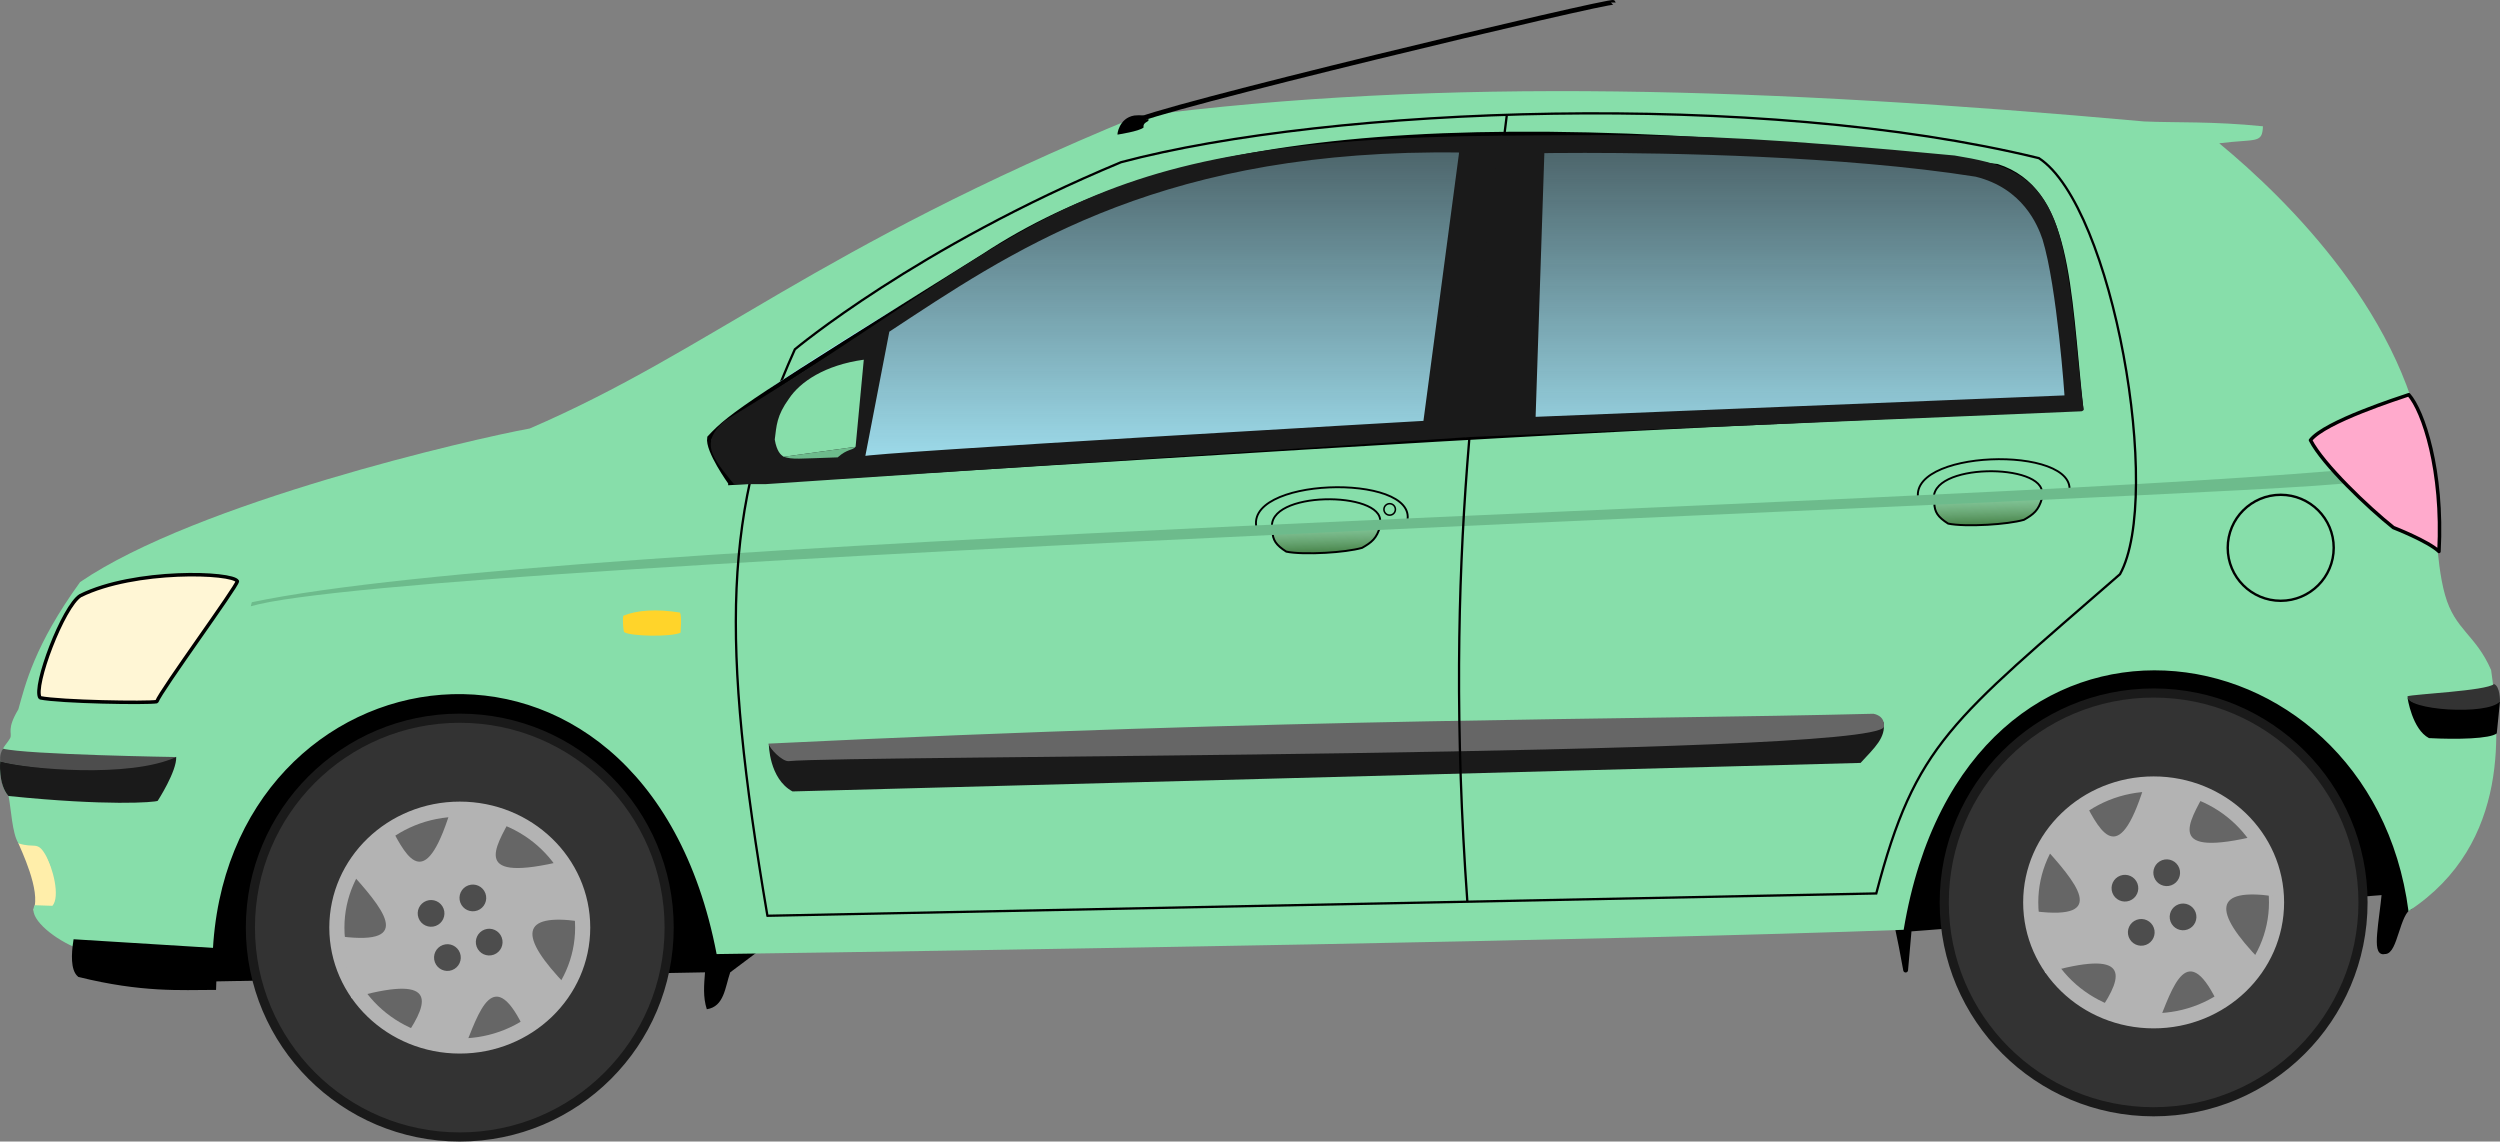 <?xml version="1.0" encoding="UTF-8" standalone="no"?>
<!-- Created with Inkscape (http://www.inkscape.org/) -->

<svg
   xmlns:dc="http://purl.org/dc/elements/1.1/"
   xmlns:cc="http://creativecommons.org/ns#"
   xmlns:rdf="http://www.w3.org/1999/02/22-rdf-syntax-ns#"
   xmlns:svg="http://www.w3.org/2000/svg"
   xmlns="http://www.w3.org/2000/svg"
   xmlns:xlink="http://www.w3.org/1999/xlink"
   xmlns:sodipodi="http://sodipodi.sourceforge.net/DTD/sodipodi-0.dtd"
   xmlns:inkscape="http://www.inkscape.org/namespaces/inkscape"
   sodipodi:docname="Wagen Ulf.svg"
   inkscape:version="0.91 r13725"
   version="1.1"
   id="svg2"
   viewBox="0 0 520.166 237.514"
   height="67.032mm"
   width="146.802mm">
  <rect x="0" y="0" width="520.166" height="237.514" fill="#808080" stroke="none"/>
  <title
     id="title4359">Hyundai GETZ</title>
  <sodipodi:namedview
     inkscape:window-maximized="0"
     inkscape:window-y="80"
     inkscape:window-x="2577"
     inkscape:window-height="1002"
     inkscape:window-width="1868"
     showgrid="false"
     inkscape:current-layer="layer1"
     inkscape:document-units="px"
     inkscape:cy="219.37189"
     inkscape:cx="255.03276"
     inkscape:zoom="1"
     inkscape:pageshadow="2"
     inkscape:pageopacity="0.0"
     borderopacity="1.0"
     bordercolor="#666666"
     pagecolor="#ffffff"
     id="base"
     inkscape:object-nodes="true"
     fit-margin-top="0"
     fit-margin-left="0"
     fit-margin-right="0"
     fit-margin-bottom="0" />
  <defs
     id="defs4">
    <linearGradient
       inkscape:collect="always"
       id="linearGradient7033">
      <stop
         style="stop-color:#1a1a1a;stop-opacity:1;"
         offset="0"
         id="stop7035" />
      <stop
         style="stop-color:#1a1a1a;stop-opacity:0;"
         offset="1"
         id="stop7037" />
    </linearGradient>
    <linearGradient
       inkscape:collect="always"
       id="linearGradient4864">
      <stop
         style="stop-color:#3d7b3d;stop-opacity:1"
         offset="0"
         id="stop4866" />
      <stop
         style="stop-color:#93ac93;stop-opacity:0"
         offset="1"
         id="stop4868" />
    </linearGradient>
    <linearGradient
       inkscape:collect="always"
       xlink:href="#linearGradient4864"
       id="linearGradient4876"
       x1="368.441"
       y1="234.569"
       x2="368.242"
       y2="225.571"
       gradientUnits="userSpaceOnUse"
       gradientTransform="matrix(1.081,0,0,0.997,-29.762,0.598)" />
    <linearGradient
       inkscape:collect="always"
       xlink:href="#linearGradient4864"
       id="linearGradient4901"
       gradientUnits="userSpaceOnUse"
       gradientTransform="matrix(1.081,0,0,0.997,107.947,-5.236)"
       x1="368.441"
       y1="234.569"
       x2="368.242"
       y2="225.571" />
    <linearGradient
       inkscape:collect="always"
       xlink:href="#linearGradient7033"
       id="linearGradient7043"
       gradientUnits="userSpaceOnUse"
       x1="411.433"
       y1="109.483"
       x2="411.433"
       y2="225.043" />
    <clipPath
       clipPathUnits="userSpaceOnUse"
       id="clipPath7559">
      <g
         id="g7561"
         transform="matrix(-0.132,0,0,0.132,157.877,54.181)">
        <path
           id="path7563"
           d="m 283.42,5.59 c 1.21,-0.23 2.83,-1.15 3.73,0.21 7.77,8.44 14.62,17.72 20.38,27.63 18.53,31.33 29.49,66.48 48.36,97.63 1.78,2.95 3.56,5.97 6.01,8.44 4.75,-0.99 9.33,-2.63 14.08,-3.67 7.4,-2.59 14.86,-5.02 22.21,-7.77 17.75,-6.9 36.01,-12.94 54.96,-15.45 5.91,-0.7 11.87,-1.45 17.83,-1.09 -0.54,9.79 -5.54,19.22 -13.4,25.09 -8.36,6.39 -18.62,9.57 -28.69,12.13 -18.1,4.47 -37.22,6.49 -53.84,15.51 l -0.03,0.65 c 14.48,8.05 29.46,15.94 41.1,27.99 14.92,14.71 22.91,35.53 23.71,56.3 4.64,4.09 10.32,6.89 16.03,9.21 8.76,3.63 19.2,2.64 27.26,-2.27 -1.95,-4.16 -5.45,-7.57 -6.48,-12.15 -0.35,-2.22 -0.02,-5.01 2.06,-6.31 3.87,-2.61 9.01,-1.34 12.77,0.85 2.76,8.74 1.59,18.17 1.16,27.18 -9.84,5.24 -20.27,10.55 -31.64,10.92 -5.29,0.29 -10.12,-2.15 -14.81,-4.24 0.26,19.74 -1.36,39.69 -7.08,58.67 -6.16,22.06 -18.78,42 -34.93,58.11 -0.68,0.67 -1.31,1.37 -1.9,2.11 3.54,7.17 9.06,13.5 16.13,17.36 16.78,9.85 36.91,11.58 53.78,21.24 1.05,0.48 2.24,1.51 3.46,0.79 10.57,-4.31 18.13,-13.49 24.16,-22.84 8.54,-13.01 14.71,-27.45 23.95,-40.01 4.14,-5.47 8.87,-10.72 14.9,-14.14 5.94,-3.4 13.13,-4.11 19.79,-2.84 6.96,1.44 13.47,4.58 19.52,8.23 -0.85,2 -1.86,3.95 -3.16,5.69 -2.93,0.17 -5.86,-0.19 -8.78,-0.03 0.14,3.62 1.22,7.13 2.93,10.32 -5.53,-2.4 -11.44,-3.7 -17.12,-5.67 -3.2,-0.96 -4.38,-4.38 -6.74,-6.38 -6.34,2.89 -11.55,7.76 -15.89,13.12 -13.41,17.24 -18.98,39.25 -33,56.08 -7.32,9.1 -20,14.27 -31.47,11.04 -8.85,-2.41 -15.36,-9.24 -22.91,-14.03 -6.17,-4.08 -13.37,-6.79 -20.81,-7 5.68,22.44 18.19,42.32 25.74,64.1 5.32,14.45 8.39,29.71 8.95,45.11 11.69,1.32 23.51,1.53 35.26,0.82 6.33,-0.64 12.72,-0.65 19.06,-1.27 14.32,-1.11 28.8,-2.71 43.09,-0.41 2.34,0.45 4.86,0.52 6.97,1.75 -23.88,3.34 -48.05,2.42 -72.09,2.52 -16.33,0.12 -32.66,-0.12 -48.99,0.07 -18,0.62 -36.03,0.46 -54.01,1.34 -12.33,0.36 -24.68,0.29 -36.99,0.97 -22,0.41 -44,0.53 -66,0.3 -6.01,-0.08 -12.02,-0.06 -18,-0.67 -7.34,-0.22 -14.69,-0.31 -22.03,-0.72 -6.27,-0.72 -12.65,-0.32 -18.85,-1.67 4.07,0.26 8.55,1.03 12.26,-1.13 3.79,-2.18 6.35,-5.98 7.89,-9.99 4.42,-11.34 4.78,-23.77 8.98,-35.17 3.99,-11.8 13.59,-21.39 14.9,-34.11 -0.3,-7.37 -3.58,-14.36 -8.18,-20.03 -6.19,-7.58 -14.18,-13.42 -22.37,-18.67 -14.53,-9.36 -29.93,-17.57 -43.04,-28.95 -7.84,-6.93 -14.94,-14.97 -19.39,-24.52 -8.02,-16.69 -12.09,-35.41 -10.69,-53.93 2.15,-25.15 11.55,-48.92 15.46,-73.74 -27.36,7.13 -52.01,22.4 -79.92,27.73 -1.61,0.81 -2.22,-1.17 -2.82,-2.18 -3.52,-6.91 -6.26,-14.77 -4.92,-22.6 0.85,-0.86 2.01,-1.29 3.05,-1.84 16.45,-7.95 33.68,-14.09 50.88,-20.19 10.36,-3.91 20.84,-7.69 30.66,-12.83 -24.68,-35.36 -43.19,-74.92 -71.18,-107.96 -1.17,-1.65 -3.14,-2.97 -3.63,-4.97 12.41,-14.31 27.9,-25.67 44.36,-34.92 13.16,-7.32 26.96,-13.43 41.04,-18.75 31.68,-12 64.53,-20.45 96.96,-30.1 m 65.1,173.2 c -11.62,1.46 -22.96,4.66 -33.94,8.68 -24.07,8.77 -47.91,18.22 -71.17,29 -12.25,6.08 -24.73,11.99 -35.71,20.24 -6.61,4.9 -11.05,12.04 -14.72,19.27 -5.2,9.97 -8.14,20.98 -9.62,32.08 -1.88,13.41 -1.36,27.15 1.51,40.38 3.61,16.35 10.95,32.33 23,44.17 -0.29,-5.24 -1.11,-10.43 -1.44,-15.65 -2.06,-23.11 -3.03,-46.59 -9.64,-68.98 -0.3,-1.27 -0.85,-2.55 -0.7,-3.88 1.65,-2.32 3.63,-4.37 5.35,-6.64 8.44,-10.91 15.26,-23.14 25.08,-32.94 9.4,-9.52 22.23,-15.51 35.54,-16.76 6.8,-0.57 13.64,0.1 20.44,-0.26 0.34,-5.05 -1.37,-9.91 -1.84,-14.9 3.19,0.2 4.28,3.61 5.84,5.86 8.33,15.29 14.53,32.04 16.03,49.49 0.51,8.94 0.41,18.24 -2.98,26.67 -2.87,7.39 -8.28,13.97 -15.49,17.45 -11.53,5.89 -25.82,6.16 -37.45,0.38 -15.73,-7.29 -27.24,-20.92 -42.3,-29.27 -0.19,27.21 8.85,53.59 8.39,80.82 -0.02,4.8 -1.24,9.47 -2.03,14.17 1.52,1.6 3.52,2.61 5.33,3.85 10.58,6.92 21,14.3 32.71,19.24 9.64,4.13 20.08,5.86 30.44,7.05 21.94,2.01 44.36,1.59 65.79,-3.97 22.91,-5.69 44.67,-17.17 60.98,-34.41 18.67,-19.99 29.13,-46.85 31,-73.97 0.71,-9.46 1.2,-19.1 -0.48,-28.48 -4.49,-0.39 -9.05,-0.62 -13.54,-0.05 -6.31,1.01 -11.17,5.84 -14.57,10.96 -2.52,3.61 -4.16,7.74 -6.59,11.4 -11.35,2.6 -23.03,5.52 -34.76,4.19 -5.67,-0.53 -10.88,-3.52 -16.59,-3.59 -3.19,1.16 -5.77,3.49 -8.18,5.8 -10.97,11.04 -17.35,25.69 -28.09,36.91 -4.17,4.36 -9.87,8.24 -16.19,7.5 -5.59,-0.81 -10.12,-4.66 -13.9,-8.62 -1.42,-1.58 -3.12,-3.01 -4.05,-4.95 3.29,-4.3 7.72,-9.39 13.71,-8.73 4.04,3.24 4.14,9.04 6.9,13.17 0.22,0.13 0.67,0.4 0.9,0.53 6.05,-17.12 13.02,-34.51 25.31,-48.2 8.16,-9.03 19.69,-16.01 32.2,-15.68 8.51,-0.06 16.45,3.37 24.2,6.46 3.49,-7.41 8.16,-14.71 15.48,-18.84 9.6,-5.87 21.22,-6.29 32.15,-6.09 -0.57,-9.67 -2.23,-19.32 -5.27,-28.53 -3.79,-11.44 -10.62,-22.02 -20.18,-29.47 -10.39,-8.05 -23.36,-12.43 -36.41,-13.34 -6.81,-0.3 -13.67,-0.36 -20.45,0.48 m -90.9,54.71 c -1.42,3.35 -2.43,6.85 -3.89,10.19 -6.92,16.93 -16.82,32.42 -24.23,49.12 3.39,2.83 6.51,5.95 9.57,9.14 1.53,2.05 4.44,1.41 6.52,0.73 2.31,-4.37 4.33,-8.9 6.89,-13.14 8.95,-15.66 19.86,-30.74 23.9,-48.62 0.19,-1.54 1.01,-3.2 0.39,-4.71 -5.76,-3.34 -12.74,-3.2 -19.15,-2.71 m -15.27,7.01 c -10.3,4.29 -17.54,14.59 -18.86,25.57 -0.28,4.12 1.1,8.12 2.08,12.07 2.15,-2.48 3.62,-5.44 5.5,-8.12 6.21,-9.46 12.68,-19.3 14.59,-30.68 -0.83,0.29 -2.49,0.87 -3.31,1.16 m 43.02,2.93 c -5.08,4.65 -9.18,10.25 -12.91,16.01 -7.64,12.12 -13.45,25.25 -20.04,37.94 -1.58,3.1 -3.25,6.17 -4.46,9.44 6.98,-5.35 12.57,-12.32 17.16,-19.77 6.51,-10.61 11.53,-22.03 16.64,-33.35 1.59,-3.61 3.33,-7.17 4.44,-10.97 l -0.83,0.7 m 3.99,5.46 c -2.68,4.52 -4.97,9.26 -7.58,13.82 -8.48,15.47 -18.96,30.09 -24.38,47.04 14.1,-1.77 25.72,-12.09 32.25,-24.27 4.78,-8.63 7.91,-19.09 4.62,-28.79 -1.13,-2.83 -2.31,-6.01 -4.91,-7.8 m 6.15,29.48 c -4.42,7.27 -10.4,13.78 -12.83,22.09 9.89,-1.68 17.49,-13.32 13.38,-22.89 l -0.55,0.8 m 92.43,121.42 c -1.4,1.77 -1.77,4.02 -1.77,6.22 0.04,12.09 1.47,24.59 7.33,35.38 4,7 10.34,13.15 18.26,15.34 l 0.53,-0.3 c 1.09,-4.51 1.94,-9.79 -0.82,-13.89 -4.1,-6.39 -10.91,-10.17 -16.2,-15.4 1.66,-5.82 6.22,-10.35 7.44,-16.33 -1.51,-1.65 -3.35,-3.01 -4.66,-4.83 -1.6,-2.19 -2.88,-4.66 -4.97,-6.44 -1.68,-0.45 -3.55,-0.57 -5.14,0.25 m -10.37,2.73 c -2.21,3.92 -7.03,3.9 -10.73,5.53 4.3,3.88 8.23,8.17 12.7,11.87 0.52,-4.32 1.4,-8.66 1.1,-13.03 -0.15,-1.93 -1.2,-3.62 -2.5,-4.99 l -0.57,0.62 m -22.69,12.48 c -0.12,8.23 -1.78,17.17 2.33,24.75 1.89,3.58 6.39,3.97 9.92,4.72 0.06,-3.42 0.13,-6.88 1.34,-10.11 0.78,-2.96 2.4,-5.87 2.25,-8.96 -3.01,-2.03 -5.61,-4.55 -7.82,-7.42 -1.78,-2.57 -5.24,-2.52 -8.02,-2.98 m -63.2,0.67 c 0.81,4.1 1.89,8.18 3.64,11.99 1.97,4.37 5.43,7.88 9.21,10.76 3.89,2.92 8.57,4.39 13.05,6.1 0.72,7.71 -6.27,13.23 -7.06,20.64 1.01,1.42 2.46,2.43 3.74,3.59 4.69,3.97 8.24,9.14 13.16,12.85 1.7,1.3 3.98,0.75 5.96,0.85 -1.44,-3.19 -3.11,-6.29 -4.1,-9.66 -4.71,-15.18 -2.54,-31.59 -7.68,-46.67 -1.48,-3.85 -3.58,-7.6 -6.53,-10.5 -7.79,-0.12 -15.6,-0.15 -23.39,0.05 m 30.86,0.08 c 1.61,4.53 2.73,9.5 5.38,13.49 2.25,-0.71 4.8,-1.1 6.64,-2.66 2.42,-3.05 2.12,-7.25 2.15,-10.92 -4.72,-0.17 -9.46,-0.18 -14.17,0.09 m -58.15,3.87 c -1.37,0.58 -3.16,0.86 -3.96,2.23 8.96,13.73 19.01,26.96 25.17,42.29 7.15,17.36 8.91,36.59 6.5,55.12 5.62,0.19 11.3,-0.27 16.88,0.7 7.37,1.26 14.54,3.66 22.03,4.23 4.84,0.35 9.58,-0.97 14.39,-1.27 -1.91,2.64 -4.32,4.86 -6.31,7.43 0.03,0.24 0.1,0.72 0.13,0.96 5.2,0.58 10.42,1.44 15.67,1.14 0.02,-2.51 0.28,-5.19 -0.89,-7.5 -3.19,-7 -8.08,-13.07 -13.34,-18.62 -5.66,-6.01 -11.42,-11.91 -17.06,-17.93 -5.98,-6.54 -11.61,-13.83 -13.96,-22.53 -1.39,-5.3 -0.07,-10.78 1.67,-15.82 -3.67,0.21 -7.56,1.27 -11.08,-0.29 -2.58,-1.03 -4.15,-3.54 -5.04,-6.05 -1.64,-4.71 -1.29,-9.82 -2.59,-14.61 -0.38,-1.94 -2.4,-2.78 -3.81,-3.86 -7.08,-4.59 -15.92,-8.35 -24.4,-5.62 m 115.02,8.77 c -1.39,7.08 -1.47,14.61 0.65,21.59 4.02,14.44 12.67,27.1 16.53,41.6 1.45,5.04 1.83,10.28 2.42,15.46 3.71,-3.84 7,-8.51 7.73,-13.93 1.57,-9.51 -1.15,-19.17 -5.24,-27.71 -6.21,-13.12 -14.43,-25.13 -21.76,-37.63 l -0.33,0.62 m -43.27,11.64 c -5.04,13.59 -4.29,28.71 -0.47,42.51 2.14,7.42 4.91,14.89 9.92,20.89 3.2,3.84 7.82,6.64 12.89,6.93 -1.97,-2.65 -4.45,-4.9 -6.06,-7.79 -1.47,-2.64 -2.03,-5.66 -2.5,-8.6 -2.09,-13.57 2.01,-27.31 -0.44,-40.86 -0.77,-3.5 -2.04,-7.27 -5,-9.52 -2.55,-1.65 -5.42,-2.78 -8.34,-3.56 m 83.38,10.32 c -3.66,5.2 -6.58,11.2 -6.84,17.66 -0.9,16.12 0.88,32.26 -0.11,48.38 -0.46,5.37 -2.59,10.35 -4.48,15.33 13.66,0.18 27.33,0.09 40.99,0.04 l 0.29,-0.55 c -5.02,-28.49 -14.77,-56.15 -28.65,-81.53 l -0.64,-0.06 -0.56,0.73 m -52.3,8.78 c -3.85,13.32 -4.15,27.98 0.64,41.1 2.78,7.2 8.21,13.96 15.68,16.51 8.44,-11.6 7.29,-27.53 1.95,-40.18 -3.32,-7.88 -9.31,-15.94 -18.27,-17.43 m -96.87,16.03 c -8.27,14.86 -12.82,31.39 -16.94,47.79 -0.76,3.18 -1.77,6.32 -2.24,9.57 2.9,0.19 5.82,0.2 8.73,0.05 4.59,-0.28 8.36,-3.22 12.12,-5.57 2.62,-1.81 5.45,-3.27 8.07,-5.07 0,-12.01 0.93,-24.22 -1.68,-36.04 -0.83,-4.74 -4.01,-8.57 -7.5,-11.66 l -0.56,0.93 m 129.07,34.1 c -3.52,3.87 -7.78,6.98 -11.3,10.84 -2.85,3.11 -2.54,7.63 -2.47,11.54 3.39,0.78 6.89,0.69 10.35,0.73 2.07,-0.06 4.31,0.19 6.17,-0.94 1.8,-6.43 4.9,-13.08 3.23,-19.88 -1.62,-1.22 -3.45,-2.14 -5.32,-2.9 l -0.66,0.61 m -34.97,12.37 c -2.17,0.54 -4.44,1.16 -6.17,2.63 -0.86,1.77 1.11,3.12 2.38,3.95 6.74,4.59 15.27,4.72 23.11,4.22 -0.22,-2.41 -0.25,-5.25 -2.19,-6.99 -4.67,-3.94 -11.25,-4.99 -17.13,-3.81 z"
           inkscape:connector-curvature="0"
           style="opacity:1;fill:#010101" />
        <path
           id="path7565"
           d="m 317.34,194.28 0.6,-0.35 c 2.44,2.6 4.73,5.44 7.9,7.2 9.06,5.3 19.91,6.04 30.18,5.73 15.44,-0.16 30.64,-3.35 46,-4.46 -1.86,12.16 -0.44,24.55 -2.56,36.68 -1,6.68 -3.44,13.34 -8.01,18.42 -4.63,5.19 -11.53,8.03 -18.41,8.29 -4.8,0.16 -9.76,0.16 -14.29,-1.64 -8.34,-3.2 -15.5,-8.73 -22.39,-14.28 0.21,-6.48 1.47,-13.46 -1.78,-19.45 -4.94,-9.78 -16.39,-13.78 -21.76,-23.22 -1.54,-2.44 -2.16,-5.37 -2,-8.23 1.97,-1.83 4.24,-3.29 6.52,-4.69 m 48.84,22.87 c -5.71,0.51 -11.52,1.62 -16.54,4.52 -2.62,1.57 -5,3.81 -6.13,6.7 -0.7,3.03 0.54,6.08 1.43,8.94 2.57,-3.18 4.75,-7.01 8.69,-8.7 9.59,-5.23 21.38,-4.55 30.65,-10.43 -5.94,-1.16 -12.06,-1.69 -18.1,-1.03 m 2.17,10.3 c -2.44,1.04 -4.4,2.9 -6.68,4.2 -4.17,2.56 -9.21,3.73 -12.76,7.23 -2.87,2.62 -4.23,6.9 -3.33,10.64 2.81,4.13 7.52,6.7 12.39,7.51 12.67,2.37 27.19,-2.71 33.9,-14.11 3.06,-5.11 1.13,-11.42 -2.05,-15.96 -1.39,3.4 -2.48,7.01 -4.74,9.98 -4.99,-3.22 -8.86,-8.71 -15.05,-9.69 -0.42,0.05 -1.26,0.15 -1.68,0.2 z"
           inkscape:connector-curvature="0"
           style="opacity:1;fill:#010101" />
        <path
           id="path7567"
           d="m 408.22,290.34 c 3.16,-0.17 6.35,-0.27 9.52,-0.03 2.74,8.11 3.96,16.78 3.35,25.33 -4.31,-0.97 -7.28,-4.92 -9,-8.77 -2.17,-5.26 -3.02,-10.95 -3.87,-16.53 z"
           inkscape:connector-curvature="0"
           style="opacity:1;fill:#010101" />
        <path
           id="path7569"
           d="m 356.39,303.56 c 1.45,-0.52 2.91,-1 4.39,-1.44 -0.76,4.53 -2.88,9.17 -1.4,13.78 1.44,5.25 3.92,10.15 5.34,15.41 -4.49,0.02 -9.1,0.59 -13.5,-0.42 -4.44,-7.34 -2.5,-16.31 -2.54,-24.41 2.46,-1.24 5.13,-1.98 7.71,-2.92 z"
           inkscape:connector-curvature="0"
           style="opacity:1;fill:#010101" />
        <path
           id="path7571"
           d="m 380.42,304.61 c 7.31,-1.84 15.27,-1.58 22.25,1.41 -1.15,2.38 -3.66,3.77 -6.01,4.76 -5.66,2.19 -11.83,1.33 -17.71,2.18 -3.84,0.51 -6.59,3.49 -9.9,5.19 -0.11,-3.52 0.12,-7.62 3.05,-10.06 2.44,-1.82 5.44,-2.66 8.32,-3.48 z"
           inkscape:connector-curvature="0"
           style="opacity:1;fill:#010101" />
        <path
           id="path7573"
           d="m 381.56,315.87 c 4.77,-0.9 9.67,-0.69 14.5,-0.5 -2.49,3.94 -5.36,7.98 -9.66,10.08 -4.04,2.16 -8.74,2.59 -13.24,2.39 -0.01,-2.98 0.15,-6.2 1.95,-8.7 1.47,-2.08 4.11,-2.72 6.45,-3.27 z"
           inkscape:connector-curvature="0"
           style="opacity:1;fill:#010101" />
      </g>
    </clipPath>
    <clipPath
       clipPathUnits="userSpaceOnUse"
       id="clipPath7896">
      <path
         style="fill:none;fill-opacity:1;fill-rule:evenodd;stroke:#000000;stroke-width:7.588px;stroke-linecap:butt;stroke-linejoin:miter;stroke-opacity:1"
         d="M 1559.688,-155.898 C 450.923,-223.557 401.73,-231.757 -572.094,-274.023 c 20.666,-193.643 18.329,-344.711 132.216,-381.317 886.101,-103.672 1315.398,-45.611 1599.998,141.796 326.756,191.24 397.928,249.065 432.705,286.737 3.614,20.058 -33.136,70.908 -33.136,70.908 z"
         id="path7898"
         inkscape:connector-curvature="0"
         sodipodi:nodetypes="cccccc" />
    </clipPath>
  </defs>
  <g
     inkscape:label="Layer 1"
     inkscape:groupmode="layer"
     id="layer1"
     transform="translate(-92.825,-118.966)">
    <path
       style="fill:#000000;fill-rule:evenodd;stroke:none;stroke-width:1px;stroke-linecap:butt;stroke-linejoin:miter;stroke-opacity:1"
       d="m 135.581,324.647 -0.138,-1.443 104.071,-1.928 c -0.195,2.559 -0.457,5.119 0.375,7.678 3.63,-0.553 3.794,-4.571 4.869,-7.678 l 7.491,-5.618 -30.15,-51.498 -39.139,-9.925 L 150,262.287 135.955,289.441 Z"
       id="path4296"
       inkscape:connector-curvature="0"
       sodipodi:nodetypes="ccccccccccc" />
    <path
       style="fill:#000000;fill-rule:evenodd;stroke:#000000;stroke-width:1px;stroke-linecap:butt;stroke-linejoin:round;stroke-opacity:1"
       d="m 487.079,310.04 c 0.562,1.311 2.247,10.768 2.247,10.768 l 0,-1e-5 0.749,-8.521 98.833,-7.622 c -0.55,5.912 -2.085,13.006 0.043,12.304 2.224,0.291 2.737,-8.317 5.325,-9.242 l -5.7,-29.147 -32.21,-24.532 -44.569,0 c 0,0 -23.596,32.022 -23.783,32.959 -0.187,0.936 -0.936,23.034 -0.936,23.034 z"
       id="path4294"
       inkscape:connector-curvature="0"
       sodipodi:nodetypes="cccccccccccc" />
    <path
       style="fill:#ffeeaa;fill-rule:evenodd;stroke:none;stroke-width:1px;stroke-linecap:butt;stroke-linejoin:miter;stroke-opacity:1"
       d="m 96.629,294.376 c 0.398,1.037 4.797,10.006 3.168,13.889 0.518,1.932 7.031,-0.405 7.031,-0.694 0,-0.289 -5.15,-12.731 -5.15,-12.731 -5.106,-0.741 -2.468,-2.564 -5.049,-0.463 z"
       id="path7031"
       inkscape:connector-curvature="0"
       sodipodi:nodetypes="ccscc" />
    <path
       style="opacity:1;fill:#87deaa;fill-rule:evenodd;stroke:none;stroke-width:1px;stroke-linecap:butt;stroke-linejoin:miter;stroke-opacity:1"
       d="m 241.932,317.476 c 58.928,-0.82 188.315,-2.873 246.982,-5.051 12.877,-77.407 97.089,-65.136 105.039,-3.875 21.624,-14.13 18.788,-38.929 17.189,-50.168 -3.241,-7.451 -7.509,-8.256 -9.596,-15.657 -2.088,-7.402 -1.663,-18.092 -3.895,-27.306 -3.703,-30.119 -28.84,-54.895 -43.077,-66.638 7.702,-0.979 8.963,0.152 9.091,-3.536 -10.447,-1.067 -18.188,-0.711 -24.749,-1.01 -77.186,-6.952 -145.97,-9.345 -209.607,-1.01 -66.92,27.528 -88.528,48.63 -126.269,64.902 -11.729,2.13 -69.279,15.381 -93.549,31.95 -9.537,13.176 -11.417,21.398 -12.844,26.476 -2.514,4.2 -1.238,4.854 -1.694,5.972 -0.865,1.528 -2.028,2.1 -1.871,4.226 -0.618,2.286 0.064,6.553 1.515,7.784 0.567,2.872 0.744,7.786 2.061,9.897 3.274,1.101 3.909,-0.519 5.556,2.273 1.647,2.792 3.169,8.86 1.515,10.733 l -3.662,-0.126 c -1.55,2.43 3.533,6.641 7.955,8.586 6.252,2.892 5.798,1.579 29.034,2.083 2.31,-65.517 89.751,-79.543 104.875,-0.505 z"
       id="path4199"
       inkscape:connector-curvature="0"
       sodipodi:nodetypes="ccccccccccccccccccccccc" />
    <path
       sodipodi:nodetypes="ccsccc"
       inkscape:connector-curvature="0"
       id="path4897"
       d="m 495.282,223.624 c 0.068,1.878 0.717,2.903 2.885,4.286 1.705,0.366 4.937,0.426 8.164,0.245 2.919,-0.164 5.834,-0.525 7.609,-1.034 1.98,-1.136 3.044,-1.934 3.76,-4.497 -5.093,-0.88 -20.256,0.556 -22.418,1 z"
       style="fill:url(#linearGradient4901);fill-opacity:1;fill-rule:evenodd;stroke:#000000;stroke-width:0.415;stroke-linecap:round;stroke-linejoin:round;stroke-miterlimit:4;stroke-dasharray:none;stroke-opacity:1" />
    <path
       style="fill:#000000;fill-rule:evenodd;stroke:#000000;stroke-width:1px;stroke-linecap:butt;stroke-linejoin:miter;stroke-opacity:1"
       d="m 108.56,314.919 c -0.386,2.559 -0.522,5.702 0.789,6.85 13.023,3.232 21.172,2.676 27.945,2.662 l 0.263,-7.719 z"
       id="path4208"
       inkscape:connector-curvature="0"
       sodipodi:nodetypes="ccccc" />
    <path
       sodipodi:nodetypes="ccccc"
       inkscape:connector-curvature="0"
       id="path4899"
       d="m 492.146,223.545 c 2.14,-0.271 -1.1,0.045 3.094,-0.354 -1.419,-8 23.151,-7.954 22.451,-1.458 3.101,0.529 2.626,0.243 5.657,-0.221 2.139,-10.105 -35.123,-9.145 -31.201,2.033 z"
       style="fill:none;fill-rule:evenodd;stroke:#000000;stroke-width:0.4;stroke-linecap:butt;stroke-linejoin:miter;stroke-miterlimit:4;stroke-dasharray:none;stroke-opacity:1" />
    <path
       style="fill:url(#linearGradient4876);fill-opacity:1;fill-rule:evenodd;stroke:#000000;stroke-width:0.415;stroke-linecap:round;stroke-linejoin:round;stroke-miterlimit:4;stroke-dasharray:none;stroke-opacity:1"
       d="m 357.573,229.457 c 0.068,1.878 0.717,2.903 2.885,4.286 1.705,0.366 4.937,0.426 8.164,0.245 2.919,-0.164 5.834,-0.525 7.609,-1.034 1.98,-1.136 3.044,-1.934 3.76,-4.497 -5.093,-0.88 -20.256,0.556 -22.418,1 z"
       id="path4894"
       inkscape:connector-curvature="0"
       sodipodi:nodetypes="ccsccc" />
    <path
       style="fill:none;fill-rule:evenodd;stroke:#000000;stroke-width:0.4;stroke-linecap:butt;stroke-linejoin:miter;stroke-miterlimit:4;stroke-dasharray:none;stroke-opacity:1"
       d="m 354.437,229.378 c 2.14,-0.271 -1.1,0.045 3.094,-0.354 -1.419,-8 23.151,-7.954 22.451,-1.458 3.101,0.529 2.626,0.243 5.657,-0.221 2.139,-10.105 -35.123,-9.145 -31.201,2.033 z"
       id="path4890"
       inkscape:connector-curvature="0"
       sodipodi:nodetypes="ccccc" />
    <path
       style="fill:#6dbb8c;fill-opacity:1;fill-rule:evenodd;stroke:none;stroke-width:1px;stroke-linecap:butt;stroke-linejoin:miter;stroke-opacity:1"
       d="m 145,245.112 c 32.987,-9.724 416.178,-22.618 437.25,-25.75 l -3,-2.5 c -93.381,7.866 -369.601,13.782 -434.031,27.406 -0.219,0.844 0,0 -0.219,0.844 z"
       id="path4888"
       inkscape:connector-curvature="0"
       sodipodi:nodetypes="ccccc" />
    <path
       style="fill:none;fill-rule:evenodd;stroke:#000000;stroke-width:0.48;stroke-linecap:butt;stroke-linejoin:miter;stroke-miterlimit:4;stroke-dasharray:none;stroke-opacity:1"
       d="m 252.5,309.505 230.714,-4.643 c 8.151,-31.2 15.658,-35.865 50.714,-66.429 8.985,-16.278 -1.424,-76.461 -16.875,-86.562 -58.13,-14.209 -147.401,-10.755 -190.982,0.848 -42.51,17.675 -67.857,38.929 -67.857,38.929 -14.937,33.154 -15.515,60.106 -5.714,117.857 z"
       id="path4203"
       inkscape:connector-curvature="0"
       sodipodi:nodetypes="ccccccc" />
    <path
       style="fill:#1a1a1a;fill-rule:evenodd;stroke:none;stroke-width:1px;stroke-linecap:butt;stroke-linejoin:miter;stroke-opacity:1"
       d="m 92.871,277.323 c 0,0 -0.486,4.769 1.705,7.26 20.626,2.113 30.431,1.326 31.062,1.01 0,0 3.992,-6.152 3.851,-9.155 -18.912,4.716 -35.218,1.321 -36.618,0.884 z"
       id="path4210"
       inkscape:connector-curvature="0"
       sodipodi:nodetypes="ccccc" />
    <path
       style="fill:#4d4d4d;fill-rule:evenodd;stroke:none;stroke-width:1px;stroke-linecap:butt;stroke-linejoin:miter;stroke-opacity:1"
       d="m 93.439,274.734 c -0.788,1.159 -0.566,2.676 -0.566,2.676 5.59,1.568 26.877,3.531 36.609,-0.93 0,0 -31.213,-0.497 -36.042,-1.746 z"
       id="path4212"
       inkscape:connector-curvature="0"
       sodipodi:nodetypes="cccc" />
    <path
       style="opacity:1;fill:#1a1a1a;fill-rule:evenodd;stroke:none;stroke-width:1px;stroke-linecap:butt;stroke-linejoin:miter;stroke-opacity:1"
       d="m 252.791,273.787 c 0,0 0.033,7.189 4.925,9.849 l 222.234,-5.935 c 2.941,-3.193 5.282,-5.25 4.798,-8.46 -103.014,7.397 -206.33,7.388 -231.956,4.546 z"
       id="path4214"
       inkscape:connector-curvature="0"
       sodipodi:nodetypes="ccccc" />
    <path
       style="fill:#666666;fill-rule:evenodd;stroke:none;stroke-width:1px;stroke-linecap:butt;stroke-linejoin:miter;stroke-opacity:1"
       d="m 252.712,273.686 c 0.277,1.096 2.825,3.656 4.138,3.652 11.465,-1.237 224.405,-0.849 227.949,-7.09 0.302,-2.47 -2.199,-2.774 -2.199,-2.774 -52.219,1.317 -118.648,0.815 -229.888,6.212 z"
       id="path4218"
       inkscape:connector-curvature="0"
       sodipodi:nodetypes="ccccc" />
    <path
       style="fill:none;fill-rule:evenodd;stroke:#000000;stroke-width:0.48;stroke-linecap:butt;stroke-linejoin:miter;stroke-miterlimit:4;stroke-dasharray:none;stroke-opacity:1"
       d="m 398.126,306.491 c -5.185,-72.211 2.425,-115.823 8.207,-163.518"
       id="path4205"
       inkscape:connector-curvature="0"
       sodipodi:nodetypes="cc" />
    <circle
       style="opacity:1;fill:none;fill-opacity:1;stroke:#000000;stroke-width:0.5;stroke-miterlimit:4;stroke-dasharray:none"
       id="path4220"
       cx="567.366"
       cy="232.943"
       r="11.027" />
    <path
       style="fill:#ffd42a;fill-rule:evenodd;stroke:none;stroke-width:1px;stroke-linecap:butt;stroke-linejoin:miter;stroke-opacity:1"
       d="m 222.707,250.49 c 1.31,0.884 9.66,1.042 11.711,0.126 0,-0.189 0.323,-3.53 -0.126,-4.198 -4.901,-0.794 -8.905,-0.512 -11.775,0.663 -0.218,1.049 0.047,3.409 0.189,3.409 z"
       id="path4222"
       inkscape:connector-curvature="0"
       sodipodi:nodetypes="ccccc" />
    <path
       style="fill:#fff6d5;fill-rule:evenodd;stroke:#000000;stroke-width:0.73;stroke-linecap:round;stroke-linejoin:bevel;stroke-miterlimit:4;stroke-dasharray:none;stroke-opacity:1"
       d="m 101.161,264.148 c 4.222,0.855 22.232,1.161 24.286,0.804 0.893,-2.411 16.723,-23.99 16.763,-25.045 -0.92,-1.859 -21.325,-2.609 -32.656,2.991 -3.563,2.208 -9.936,18.966 -8.393,21.25 z"
       id="path4880"
       inkscape:connector-curvature="0"
       sodipodi:nodetypes="ccccc" />
    <path
       style="fill:#000000;fill-rule:evenodd;stroke:none;stroke-width:1px;stroke-linecap:butt;stroke-linejoin:round;stroke-opacity:1"
       d="m 593.75,264.148 c 0,0 0.958,6.561 4.464,8.393 5.917,0.314 12.697,0.141 14.107,-0.982 l 0.667,-6.653 c -3.862,1.876 -17.517,1.896 -19.238,-0.757 z"
       id="path4882"
       inkscape:connector-curvature="0"
       sodipodi:nodetypes="ccccc" />
    <path
       style="fill:#333333;fill-rule:evenodd;stroke:none;stroke-width:1px;stroke-linecap:butt;stroke-linejoin:miter;stroke-opacity:1"
       d="m 593.75,263.835 c -0.46,2.902 16.683,4.047 19.241,1.079 0,0 0.039,-3.178 -1.25,-3.623 -1.602,1.429 -16.861,2.098 -17.991,2.545 z"
       id="path4884"
       inkscape:connector-curvature="0"
       sodipodi:nodetypes="cccc" />
    <path
       style="fill:#ffaacc;fill-rule:evenodd;stroke:#000000;stroke-width:0.73;stroke-linecap:butt;stroke-linejoin:round;stroke-miterlimit:4;stroke-dasharray:none;stroke-opacity:1"
       d="m 594.013,201.091 c -1.857,0.641 -17.472,5.603 -20.451,9.459 2.584,5.044 12.062,14.062 17.25,18.188 0,0 7.221,2.807 9.482,4.966 0.886,-16.903 -3.3,-29.254 -6.281,-32.613 z"
       id="path4886"
       inkscape:connector-curvature="0"
       sodipodi:nodetypes="ccccc" />
    <g
       id="g4222"
       style="opacity:1">
      <path
         sodipodi:nodetypes="cccccc"
         inkscape:connector-curvature="0"
         id="path4201"
         d="m 244.829,219.402 c 146.128,-8.917 152.611,-9.998 280.955,-15.568 -2.724,-25.521 -2.416,-45.431 -17.425,-50.255 -116.782,-13.663 -173.361,-6.011 -210.869,18.688 -43.064,25.204 -52.444,32.825 -57.028,37.79 -0.476,2.644 4.367,9.345 4.367,9.345 z"
         style="fill:#aaeeff;fill-opacity:1;fill-rule:evenodd;stroke:none;stroke-width:1px;stroke-linecap:butt;stroke-linejoin:miter;stroke-opacity:1" />
      <circle
         r="1.194"
         cy="224.956"
         cx="381.969"
         id="path4881"
         style="opacity:1;fill:#93ac93;fill-opacity:0;stroke:#000000;stroke-width:0.325;stroke-linecap:round;stroke-linejoin:round;stroke-miterlimit:4;stroke-dasharray:none" />
      <path
         sodipodi:nodetypes="cccccc"
         inkscape:connector-curvature="0"
         id="path7888"
         d="m 244.829,219.402 c 146.128,-8.917 152.611,-9.998 280.955,-15.568 -2.724,-25.521 -2.416,-45.431 -17.425,-50.255 -116.782,-13.663 -173.361,-6.011 -210.869,18.688 -43.064,25.204 -52.444,32.825 -57.028,37.79 -0.476,2.644 4.367,9.345 4.367,9.345 z"
         style="fill:none;fill-opacity:1;fill-rule:evenodd;stroke:none;stroke-width:1px;stroke-linecap:butt;stroke-linejoin:miter;stroke-opacity:1" />
      <path
         style="fill:url(#linearGradient7043);fill-opacity:1;fill-rule:evenodd;stroke:#000000;stroke-width:1px;stroke-linecap:butt;stroke-linejoin:miter;stroke-opacity:1"
         d="m 244.829,219.402 c 146.128,-8.917 152.611,-9.998 280.955,-15.568 -2.724,-25.521 -2.416,-45.431 -17.425,-50.255 -116.782,-13.663 -173.361,-6.011 -210.869,18.688 -48.12,30.073 -52.444,32.825 -57.028,37.79 -0.476,2.644 4.367,9.345 4.367,9.345 z"
         id="path7041"
         inkscape:connector-curvature="0"
         sodipodi:nodetypes="cccccc" />
    </g>
    <path
       style="fill:#1a1a1a;fill-rule:evenodd;stroke:#1a1a1a;stroke-width:1px;stroke-linecap:butt;stroke-linejoin:round;stroke-opacity:1"
       mask="none"
       d="m 405.195,147.689 c -90.785,0.847 -94.614,18.8 -161.415,59.322 -4.542,4.215 -2.577,6.576 1.985,12.184 l 6.398,0 146.41,-9.799 z m -14.025,2.492 c 1.908,-0.014 3.846,-0.006 5.816,0.023 l -7.549,56.807 c 0,0 -115.863,6.622 -117.188,7.416 l 5.164,-26.748 c 24.943,-16.416 54.614,-37.076 113.756,-37.498 z"
       id="path4228"
       inkscape:connector-curvature="0"
       sodipodi:nodetypes="ccccccsccccs" />
    <path
       style="fill:#1a1a1a;fill-rule:evenodd;stroke:#1a1a1a;stroke-width:1px;stroke-linecap:butt;stroke-linejoin:round;stroke-opacity:1"
       d="m 426.916,147.58 c -6.539,-0.012 -13.455,0.052 -21.633,0.113 l -7.508,61.738 128.066,-5.385 c -1.458,-9.886 -2.237,-29.628 -6.082,-39.191 -3.92,-9.751 -10.954,-11.496 -20.305,-13.037 -36.702,-3.491 -52.923,-4.204 -72.539,-4.238 z m -4.334,2.697 c 16.735,0.003 53.671,0.559 81.396,4.959 10.099,2.483 13.273,10.344 14.301,13.375 3.081,10.011 4.635,33.104 4.635,33.104 l -111.098,4.502 1.854,-55.879 c 0,0 3.334,-0.062 8.912,-0.06 z"
       id="path4250"
       inkscape:connector-curvature="0" />
    <path
       style="fill:none;fill-rule:evenodd;stroke:#000000;stroke-width:1px;stroke-linecap:butt;stroke-linejoin:miter;stroke-opacity:1"
       d="m 328.791,144.379 c 0.927,-2.035 99.71,-25.658 99.71,-24.894"
       id="path4259"
       inkscape:connector-curvature="0"
       sodipodi:nodetypes="cc" />
    <path
       style="opacity:1;fill:#000000;fill-rule:evenodd;stroke:none;stroke-width:1px;stroke-linecap:butt;stroke-linejoin:miter;stroke-opacity:1"
       d="m 331.625,143.139 c -0.416,-0.109 -1.459,-0.289 -2.786,-0.14 -3.222,0.524 -3.605,4.026 -3.488,3.979 0.117,-0.047 4.432,-0.658 5.407,-1.475 -0.195,-1.121 1.079,-1.153 1.053,-1.568 -0.026,-0.415 -0.359,-0.047 -0.468,-0.14 -0.109,-0.093 0.697,-0.546 0.281,-0.655 z"
       id="path4261"
       inkscape:connector-curvature="0"
       sodipodi:nodetypes="ccccccc" />
    <g
       id="g4279">
      <circle
         cy="306.722"
         cx="540.923"
         id="path4263"
         style="opacity:1;fill:#333333;fill-opacity:1;stroke:#1a1a1a;stroke-width:1.9;stroke-linecap:round;stroke-linejoin:round;stroke-miterlimit:4;stroke-dasharray:none;stroke-opacity:1"
         r="43.565" />
      <ellipse
         cy="306.722"
         cx="540.923"
         id="path4265"
         style="opacity:1;fill:#666666;fill-opacity:1;stroke:#b3b3b3;stroke-width:3.147;stroke-linecap:round;stroke-linejoin:round;stroke-miterlimit:4;stroke-dasharray:none;stroke-opacity:1"
         rx="25.574"
         ry="24.638" />
      <path
         sodipodi:nodetypes="ccccccccccccc"
         inkscape:connector-curvature="0"
         id="path4267"
         d="m 518.346,321.42 c 17.588,-5.035 16.527,0.26 11.388,7.813 l 11.918,3.178 c 3.302,-8.182 6.265,-18.639 12.977,-3.973 l 8.607,-9.534 c -10.458,-10.754 -9.404,-15.112 2.384,-13.507 l -3.046,-12.58 c -19.424,4.739 -14.365,-2.581 -10.858,-9.137 l -12.315,-2.648 c -5.467,18.623 -9.236,11.768 -12.977,4.502 l -8.872,9.004 c 7.316,8.087 14.153,15.964 -1.324,14.036 z"
         style="opacity:1;fill:#b3b3b3;fill-rule:evenodd;stroke:none;stroke-width:1px;stroke-linecap:butt;stroke-linejoin:miter;stroke-opacity:1" />
      <g
         id="g4288"
         transform="matrix(0.938,-0.347,0.347,0.938,-72.743,207.725)">
        <circle
           style="opacity:1;fill:#4d4d4d;fill-opacity:1;stroke:none;stroke-width:1.9;stroke-linecap:round;stroke-linejoin:round;stroke-miterlimit:4;stroke-dasharray:none;stroke-opacity:1"
           id="path4269"
           cx="536.554"
           cy="300.882"
           r="2.781" />
        <circle
           r="2.781"
           cy="300.882"
           cx="545.823"
           id="circle4271"
           style="opacity:1;fill:#4d4d4d;fill-opacity:1;stroke:none;stroke-width:1.9;stroke-linecap:round;stroke-linejoin:round;stroke-miterlimit:4;stroke-dasharray:none;stroke-opacity:1" />
        <circle
           style="opacity:1;fill:#4d4d4d;fill-opacity:1;stroke:none;stroke-width:1.9;stroke-linecap:round;stroke-linejoin:round;stroke-miterlimit:4;stroke-dasharray:none;stroke-opacity:1"
           id="circle4273"
           cx="545.823"
           cy="310.681"
           r="2.781" />
        <circle
           r="2.781"
           cy="310.681"
           cx="536.554"
           id="circle4275"
           style="opacity:1;fill:#4d4d4d;fill-opacity:1;stroke:none;stroke-width:1.9;stroke-linecap:round;stroke-linejoin:round;stroke-miterlimit:4;stroke-dasharray:none;stroke-opacity:1" />
      </g>
    </g>
    <g
       id="g4333"
       transform="translate(-352.434,5.243)">
      <circle
         r="43.565"
         style="opacity:1;fill:#333333;fill-opacity:1;stroke:#1a1a1a;stroke-width:1.9;stroke-linecap:round;stroke-linejoin:round;stroke-miterlimit:4;stroke-dasharray:none;stroke-opacity:1"
         id="circle4335"
         cx="540.923"
         cy="306.722" />
      <ellipse
         ry="24.638"
         rx="25.574"
         style="opacity:1;fill:#666666;fill-opacity:1;stroke:#b3b3b3;stroke-width:3.147;stroke-linecap:round;stroke-linejoin:round;stroke-miterlimit:4;stroke-dasharray:none;stroke-opacity:1"
         id="ellipse4337"
         cx="540.923"
         cy="306.722" />
      <path
         style="opacity:1;fill:#b3b3b3;fill-rule:evenodd;stroke:none;stroke-width:1px;stroke-linecap:butt;stroke-linejoin:miter;stroke-opacity:1"
         d="m 518.346,321.42 c 17.588,-5.035 16.527,0.26 11.388,7.813 l 11.918,3.178 c 3.302,-8.182 6.265,-18.639 12.977,-3.973 l 8.607,-9.534 c -10.458,-10.754 -9.404,-15.112 2.384,-13.507 l -3.046,-12.58 c -19.424,4.739 -14.365,-2.581 -10.858,-9.137 l -12.315,-2.648 c -5.467,18.623 -9.236,11.768 -12.977,4.502 l -8.872,9.004 c 7.316,8.087 14.153,15.964 -1.324,14.036 z"
         id="path4339"
         inkscape:connector-curvature="0"
         sodipodi:nodetypes="ccccccccccccc" />
      <g
         transform="matrix(0.938,-0.347,0.347,0.938,-72.743,207.725)"
         id="g4341">
        <circle
           r="2.781"
           cy="300.882"
           cx="536.554"
           id="circle4343"
           style="opacity:1;fill:#4d4d4d;fill-opacity:1;stroke:none;stroke-width:1.9;stroke-linecap:round;stroke-linejoin:round;stroke-miterlimit:4;stroke-dasharray:none;stroke-opacity:1" />
        <circle
           style="opacity:1;fill:#4d4d4d;fill-opacity:1;stroke:none;stroke-width:1.9;stroke-linecap:round;stroke-linejoin:round;stroke-miterlimit:4;stroke-dasharray:none;stroke-opacity:1"
           id="circle4345"
           cx="545.823"
           cy="300.882"
           r="2.781" />
        <circle
           r="2.781"
           cy="310.681"
           cx="545.823"
           id="circle4347"
           style="opacity:1;fill:#4d4d4d;fill-opacity:1;stroke:none;stroke-width:1.9;stroke-linecap:round;stroke-linejoin:round;stroke-miterlimit:4;stroke-dasharray:none;stroke-opacity:1" />
        <circle
           style="opacity:1;fill:#4d4d4d;fill-opacity:1;stroke:none;stroke-width:1.9;stroke-linecap:round;stroke-linejoin:round;stroke-miterlimit:4;stroke-dasharray:none;stroke-opacity:1"
           id="circle4349"
           cx="536.554"
           cy="310.681"
           r="2.781" />
      </g>
    </g>
    <g
       id="g4355"
       transform="matrix(0.997,-0.071,0.071,0.997,-13.813,19.154)">
      <path
         sodipodi:nodetypes="cccccc"
         inkscape:connector-curvature="0"
         id="path4351"
         d="m 270.372,212.611 2.991,-17.965 c -8.146,0.53 -13.532,3.663 -16.071,6.934 -2.889,3.438 -3.008,5.47 -3.597,8.328 0.244,2.516 1.025,3.284 1.604,3.708 z"
         style="fill:#87deaa;fill-opacity:1;fill-rule:evenodd;stroke:none;stroke-width:1px;stroke-linecap:butt;stroke-linejoin:miter;stroke-opacity:1" />
      <path
         sodipodi:nodetypes="cccc"
         inkscape:connector-curvature="0"
         id="path4353"
         d="m 255.3,213.615 c 1.824,0.745 2.906,0.6 11.198,0.924 2.178,-1.675 3.128,-1.168 3.874,-1.929 z"
         style="fill:#6dbb8c;fill-opacity:1;fill-rule:evenodd;stroke:none;stroke-width:1px;stroke-linecap:butt;stroke-linejoin:miter;stroke-opacity:1" />
    </g>
  </g>
</svg>
